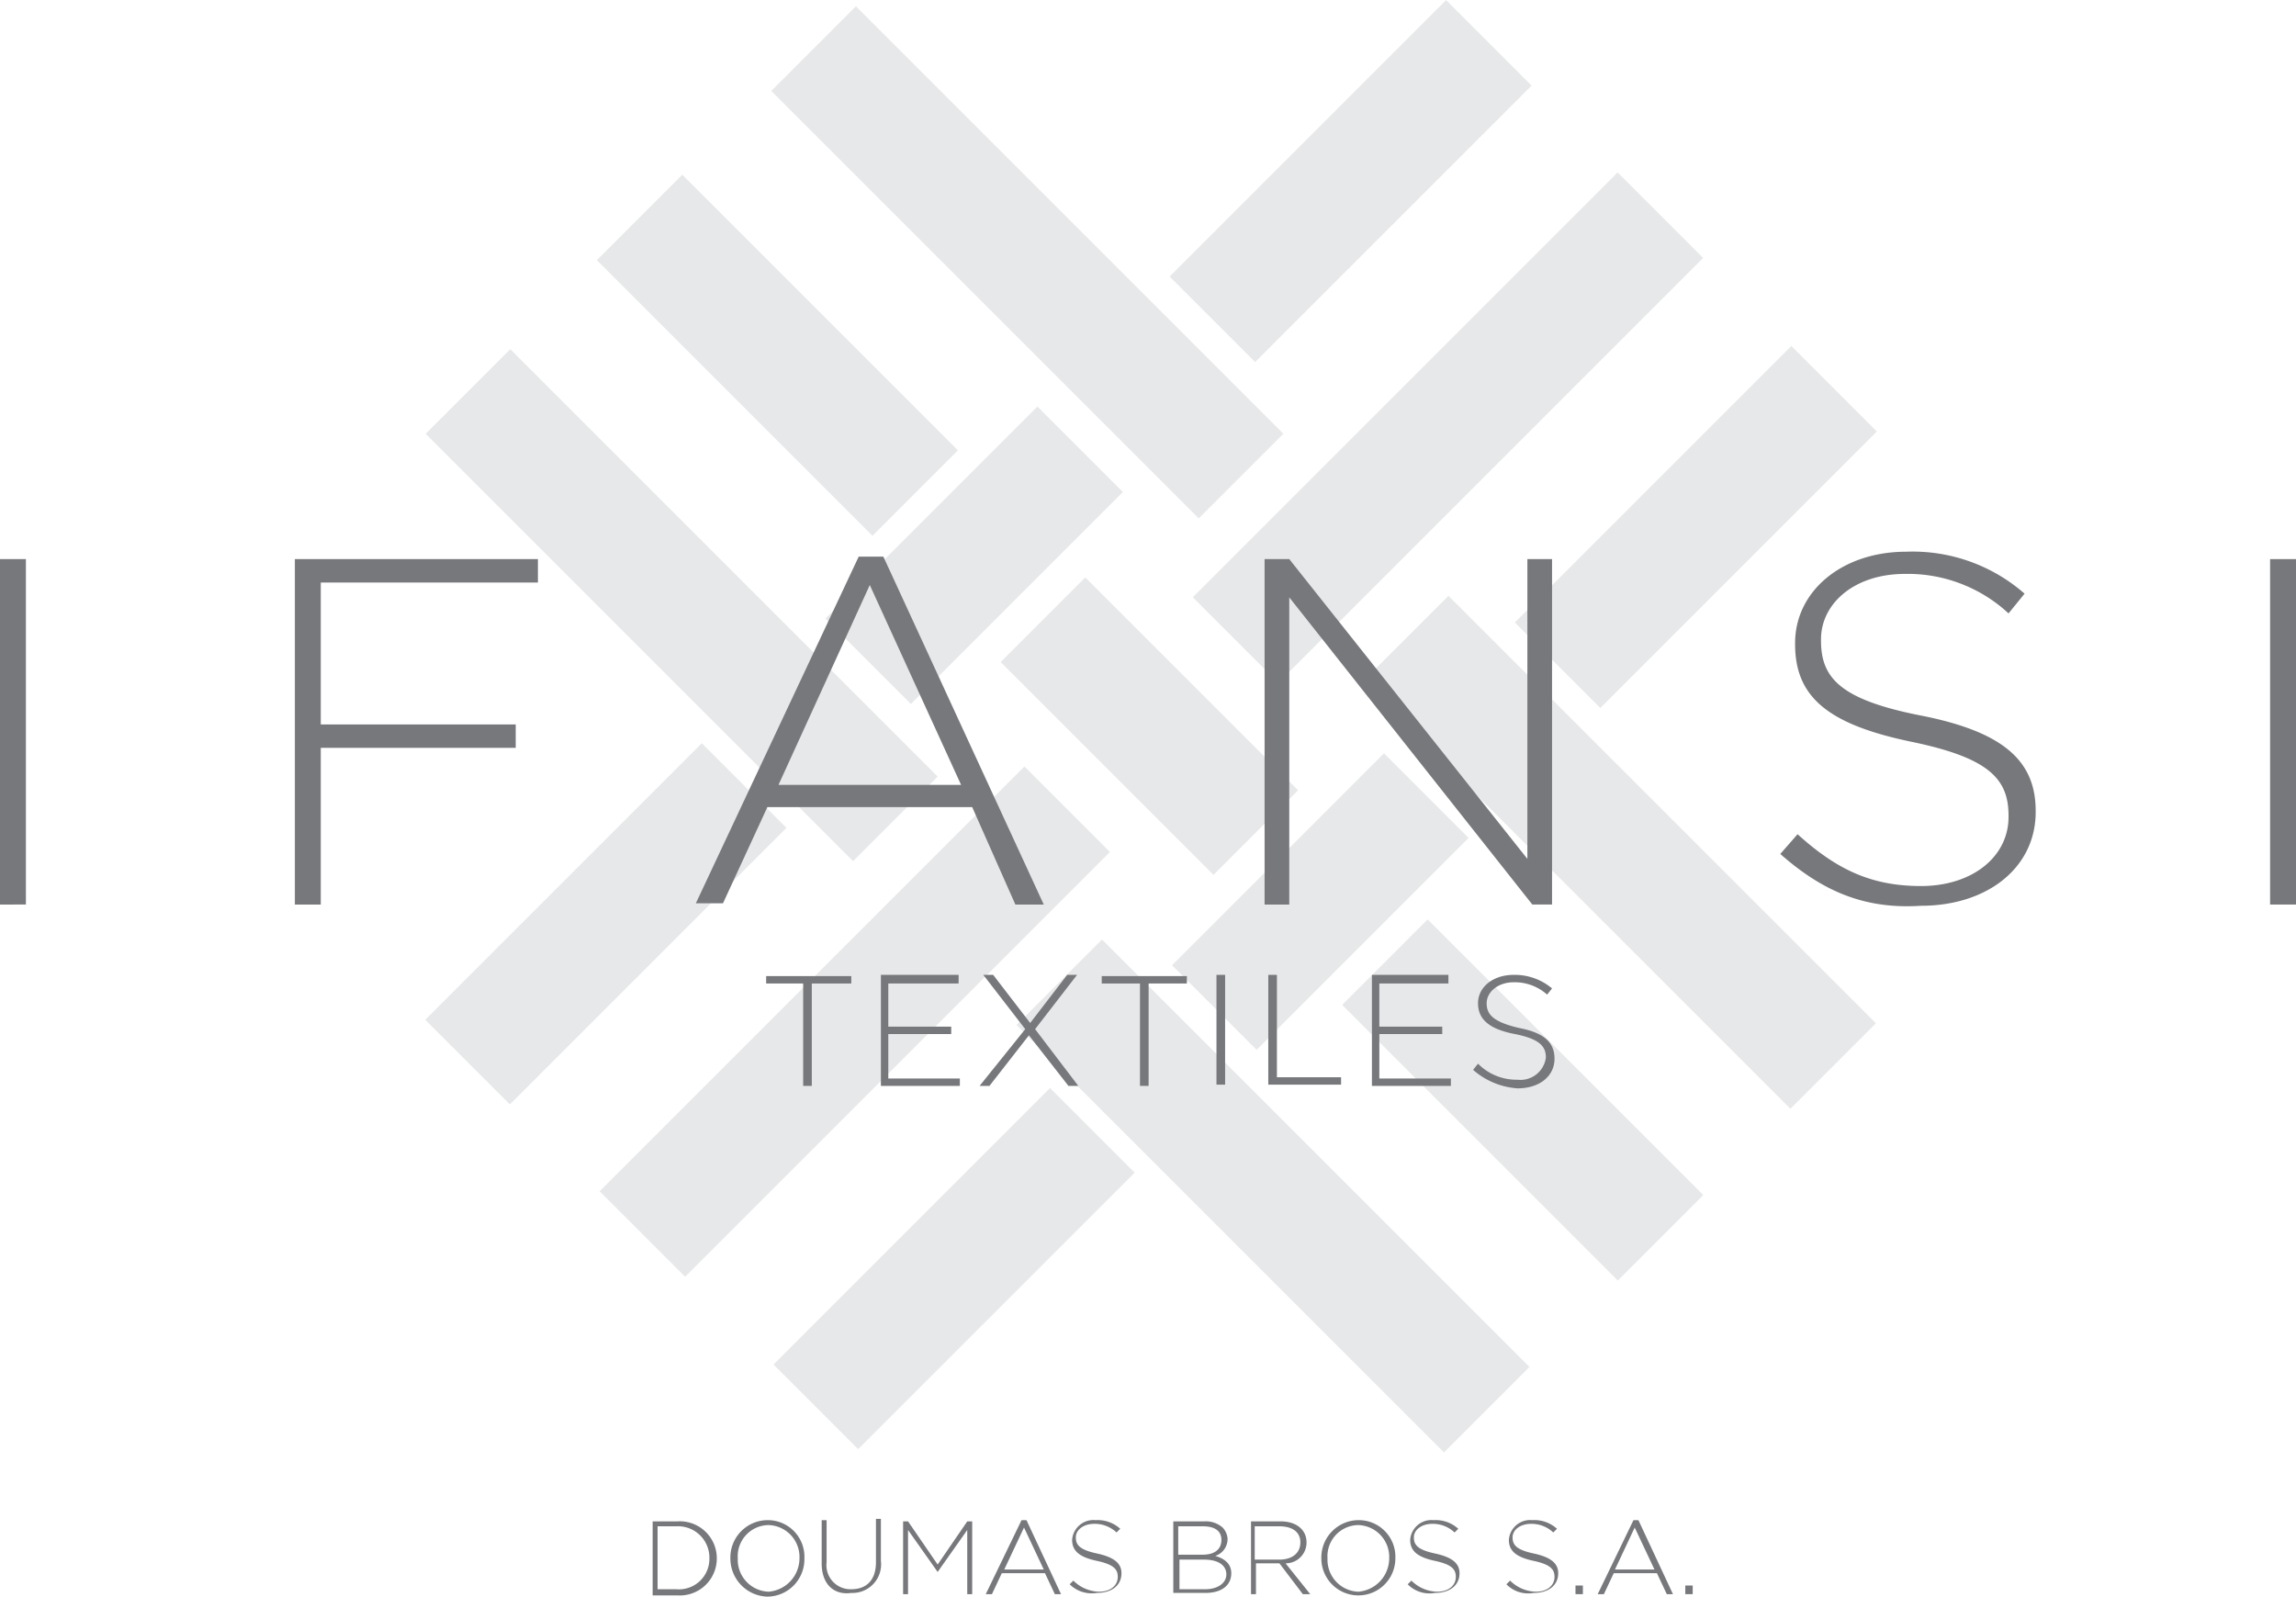<?xml version="1.0" encoding="UTF-8"?> <svg xmlns="http://www.w3.org/2000/svg" width="186.1" height="129.421" viewBox="0 0 186.1 129.421"><g transform="translate(-1231.1 -691.479)"><rect width="31.7" height="9.7" transform="matrix(0.707, -0.707, 0.707, 0.707, 1293.798, 802.086)" fill="#e7e8e9"></rect><rect width="24.3" height="9.7" transform="matrix(0.707, -0.707, 0.707, 0.707, 1326.098, 769.723)" fill="#e7e8e9"></rect><rect width="9.8" height="31.6" transform="translate(1339.886 772.935) rotate(-45)" fill="#e7e8e9"></rect><rect width="9.8" height="49" transform="translate(1313.493 774.564) rotate(-45)" fill="#e7e8e9"></rect><rect width="48.7" height="9.8" transform="matrix(0.707, -0.707, 0.707, 0.707, 1279.703, 788.04)" fill="#e7e8e9"></rect><rect width="31.7" height="9.8" transform="translate(1353.882 741.94) rotate(-45)" fill="#e7e8e9"></rect><rect width="24.3" height="9.8" transform="translate(1298.002 741.614) rotate(-45)" fill="#e7e8e9"></rect><rect width="31.7" height="9.8" transform="matrix(0.707, -0.707, 0.707, 0.707, 1325.902, 713.898)" fill="#e7e8e9"></rect><rect width="31.7" height="9.7" transform="translate(1265.569 774.142) rotate(-45)" fill="#e7e8e9"></rect><rect width="9.7" height="24.4" transform="matrix(0.707, -0.707, 0.707, 0.707, 1312.208, 745.145)" fill="#e7e8e9"></rect><rect width="9.8" height="49" transform="translate(1341.573 746.706) rotate(-45)" fill="#e7e8e9"></rect><rect width="9.7" height="49" transform="translate(1293.615 698.85) rotate(-45)" fill="#e7e8e9"></rect><rect width="9.8" height="31.6" transform="matrix(0.707, -0.707, 0.707, 0.707, 1279.474, 712.568)" fill="#e7e8e9"></rect><rect width="9.7" height="49" transform="matrix(0.707, -0.707, 0.707, 0.707, 1265.603, 726.639)" fill="#e7e8e9"></rect><rect width="48.7" height="9.8" transform="translate(1327.781 739.894) rotate(-45)" fill="#e7e8e9"></rect><g transform="translate(1227.9 691.2)"><path d="M68.4,80H65.3v-.6h6.9V80H69v8.3h-.7V80Z" fill="#77787b"></path><path d="M74.5,79.3h6.4V80H75.2v3.5h5.1v.6H75.2v3.6H81v.6H74.6v-9Z" fill="#77787b"></path><path d="M86.3,83.7l-3.4-4.4h.8l3,3.9,3-3.9h.8l-3.4,4.4,3.5,4.6h-.8l-3.2-4.1-3.2,4.1h-.8Z" fill="#77787b"></path><path d="M95.6,80H92.5v-.6h6.9V80H96.3v8.3h-.7V80Z" fill="#77787b"></path><path d="M101.8,79.3h.7v8.9h-.7Z" fill="#77787b"></path><path d="M106,79.3h.7v8.3h5.2v.6H106Z" fill="#77787b"></path><path d="M114.3,79.3h6.3V80H115v3.5h5.1v.6H115v3.6h5.8v.6h-6.4v-9Z" fill="#77787b"></path><path d="M122.6,87l.4-.5a4.377,4.377,0,0,0,3.2,1.3,2.074,2.074,0,0,0,2.3-1.8h0c0-.9-.5-1.5-2.5-1.9-2.1-.4-3-1.2-3-2.5h0c0-1.3,1.2-2.3,2.9-2.3a4.69,4.69,0,0,1,3.1,1.1l-.4.5a3.942,3.942,0,0,0-2.7-1c-1.3,0-2.2.8-2.2,1.7h0c0,.9.5,1.5,2.6,2,2.1.4,2.9,1.2,2.9,2.5h0c0,1.4-1.2,2.4-3,2.4A6.1,6.1,0,0,1,122.6,87Z" fill="#77787b"></path><path d="M56.1,123.6h2a3,3,0,0,1,3.2,3h0a3,3,0,0,1-3.2,3h-2Zm1.9,5.5a2.472,2.472,0,0,0,2.7-2.5h0A2.547,2.547,0,0,0,58,124H56.5v5.1Z" fill="#77787b"></path><path d="M62.4,126.6h0a3.029,3.029,0,0,1,3-3.1,2.97,2.97,0,0,1,3,3.1h0a3.029,3.029,0,0,1-3,3.1A3.091,3.091,0,0,1,62.4,126.6Zm5.6,0h0a2.588,2.588,0,0,0-2.5-2.7,2.526,2.526,0,0,0-2.5,2.7h0a2.588,2.588,0,0,0,2.5,2.7A2.721,2.721,0,0,0,68,126.6Z" fill="#77787b"></path><path d="M69.8,127v-3.5h.4v3.4a1.95,1.95,0,0,0,2,2.2c1.2,0,2-.7,2-2.2v-3.5h.4v3.4a2.317,2.317,0,0,1-2.4,2.6C70.8,129.6,69.8,128.7,69.8,127Z" fill="#77787b"></path><path d="M76.4,123.6h.4l2.4,3.5,2.4-3.5H82v5.9h-.4v-5.2l-2.4,3.4h0l-2.4-3.4v5.2h-.4v-5.9Z" fill="#77787b"></path><path d="M86,123.5h.4l2.8,6h-.5l-.8-1.7H84.4l-.8,1.7h-.5Zm1.8,4-1.6-3.4-1.6,3.4Z" fill="#77787b"></path><path d="M89.9,128.7l.3-.3a3.049,3.049,0,0,0,2.1.9c.9,0,1.5-.5,1.5-1.2h0c0-.6-.3-1-1.7-1.3s-2-.8-2-1.7h0a1.728,1.728,0,0,1,1.9-1.6,2.724,2.724,0,0,1,2,.7l-.3.3a2.567,2.567,0,0,0-1.8-.7c-.9,0-1.5.5-1.5,1.1h0c0,.6.3,1,1.7,1.3s2,.8,2,1.6h0c0,1-.8,1.6-2,1.6A2.538,2.538,0,0,1,89.9,128.7Z" fill="#77787b"></path><path d="M98.3,123.6h2.5a2.07,2.07,0,0,1,1.5.5,1.489,1.489,0,0,1,.4.9h0a1.44,1.44,0,0,1-1,1.4c.7.2,1.3.6,1.3,1.4h0c0,1-.8,1.6-2.1,1.6H98.3v-5.8Zm2.4,2.7c.9,0,1.5-.4,1.5-1.2h0c0-.7-.5-1.1-1.5-1.1h-2v2.3h2Zm.2,2.8c1,0,1.7-.5,1.7-1.2h0c0-.7-.6-1.2-1.8-1.2h-2v2.4Z" fill="#77787b"></path><path d="M104.5,123.6H107c1.3,0,2.1.7,2.1,1.7a1.685,1.685,0,0,1-1.7,1.7l2,2.5h-.6l-1.9-2.5H105v2.5h-.4v-5.9Zm2.4,3.1c1,0,1.7-.5,1.7-1.4h0c0-.8-.6-1.3-1.7-1.3h-2v2.7h2Z" fill="#77787b"></path><path d="M110.3,126.6h0a3.029,3.029,0,0,1,3-3.1,2.97,2.97,0,0,1,3,3.1h0a3,3,0,1,1-6,0Zm5.5,0h0a2.588,2.588,0,0,0-2.5-2.7,2.526,2.526,0,0,0-2.5,2.7h0a2.588,2.588,0,0,0,2.5,2.7A2.721,2.721,0,0,0,115.8,126.6Z" fill="#77787b"></path><path d="M117.3,128.7l.3-.3a3.049,3.049,0,0,0,2.1.9c.9,0,1.5-.5,1.5-1.2h0c0-.6-.3-1-1.7-1.3s-2-.8-2-1.7h0a1.728,1.728,0,0,1,1.9-1.6,2.724,2.724,0,0,1,2,.7l-.3.3a2.567,2.567,0,0,0-1.8-.7c-.9,0-1.5.5-1.5,1.1h0c0,.6.3,1,1.7,1.3s2,.8,2,1.6h0c0,1-.8,1.6-2,1.6A2.461,2.461,0,0,1,117.3,128.7Z" fill="#77787b"></path><path d="M125.3,128.7l.3-.3a3.049,3.049,0,0,0,2.1.9c.9,0,1.5-.5,1.5-1.2h0c0-.6-.3-1-1.7-1.3s-2-.8-2-1.7h0a1.728,1.728,0,0,1,1.9-1.6,2.724,2.724,0,0,1,2,.7l-.3.3a2.567,2.567,0,0,0-1.8-.7c-.9,0-1.5.5-1.5,1.1h0c0,.6.3,1,1.7,1.3s2,.8,2,1.6h0c0,1-.8,1.6-2,1.6A2.461,2.461,0,0,1,125.3,128.7Z" fill="#77787b"></path><path d="M130.9,128.8h.6v.7h-.6Z" fill="#77787b"></path><path d="M135.6,123.5h.4l2.8,6h-.5l-.8-1.7H134l-.8,1.7h-.5Zm1.7,4-1.6-3.4-1.6,3.4Z" fill="#77787b"></path><path d="M139.8,129.5h.6v-.7h-.6Z" fill="#77787b"></path></g><g transform="translate(1227.9 691.2)"><path d="M3.2,45.6H5.3v28H3.2Z" fill="#77787b"></path><path d="M27.1,45.6H46.8v1.9H29.2V59H45v1.9H29.2V73.6H27.1Z" fill="#77787b"></path><path d="M72.8,45.4h2l13,28.2H85.5L82,65.7H65.4l-3.6,7.8H59.6Zm8.3,18.5L73.7,47.7,66.3,63.9Z" fill="#77787b"></path><path d="M105.7,45.6h2L127,69.9V45.6h2v28h-1.6L107.7,48.7V73.6h-2Z" fill="#77787b"></path><path d="M147.5,69.5l1.4-1.6c3.1,2.8,5.9,4.2,10,4.2,4.2,0,7.1-2.4,7.1-5.6v-.1c0-3-1.6-4.7-7.9-6-6.7-1.4-9.4-3.6-9.4-7.9v-.1c0-4.2,3.8-7.4,9-7.4a13.761,13.761,0,0,1,9.6,3.4L166,50a12,12,0,0,0-8.4-3.2c-4.1,0-6.8,2.4-6.8,5.3v.1c0,3,1.5,4.8,8.2,6.1,6.5,1.3,9.2,3.6,9.2,7.7v.1c0,4.5-3.9,7.6-9.3,7.6C154.3,74,150.9,72.5,147.5,69.5Z" fill="#77787b"></path><path d="M187.2,45.6h2.1v28h-2.1Z" fill="#77787b"></path></g></g></svg> 